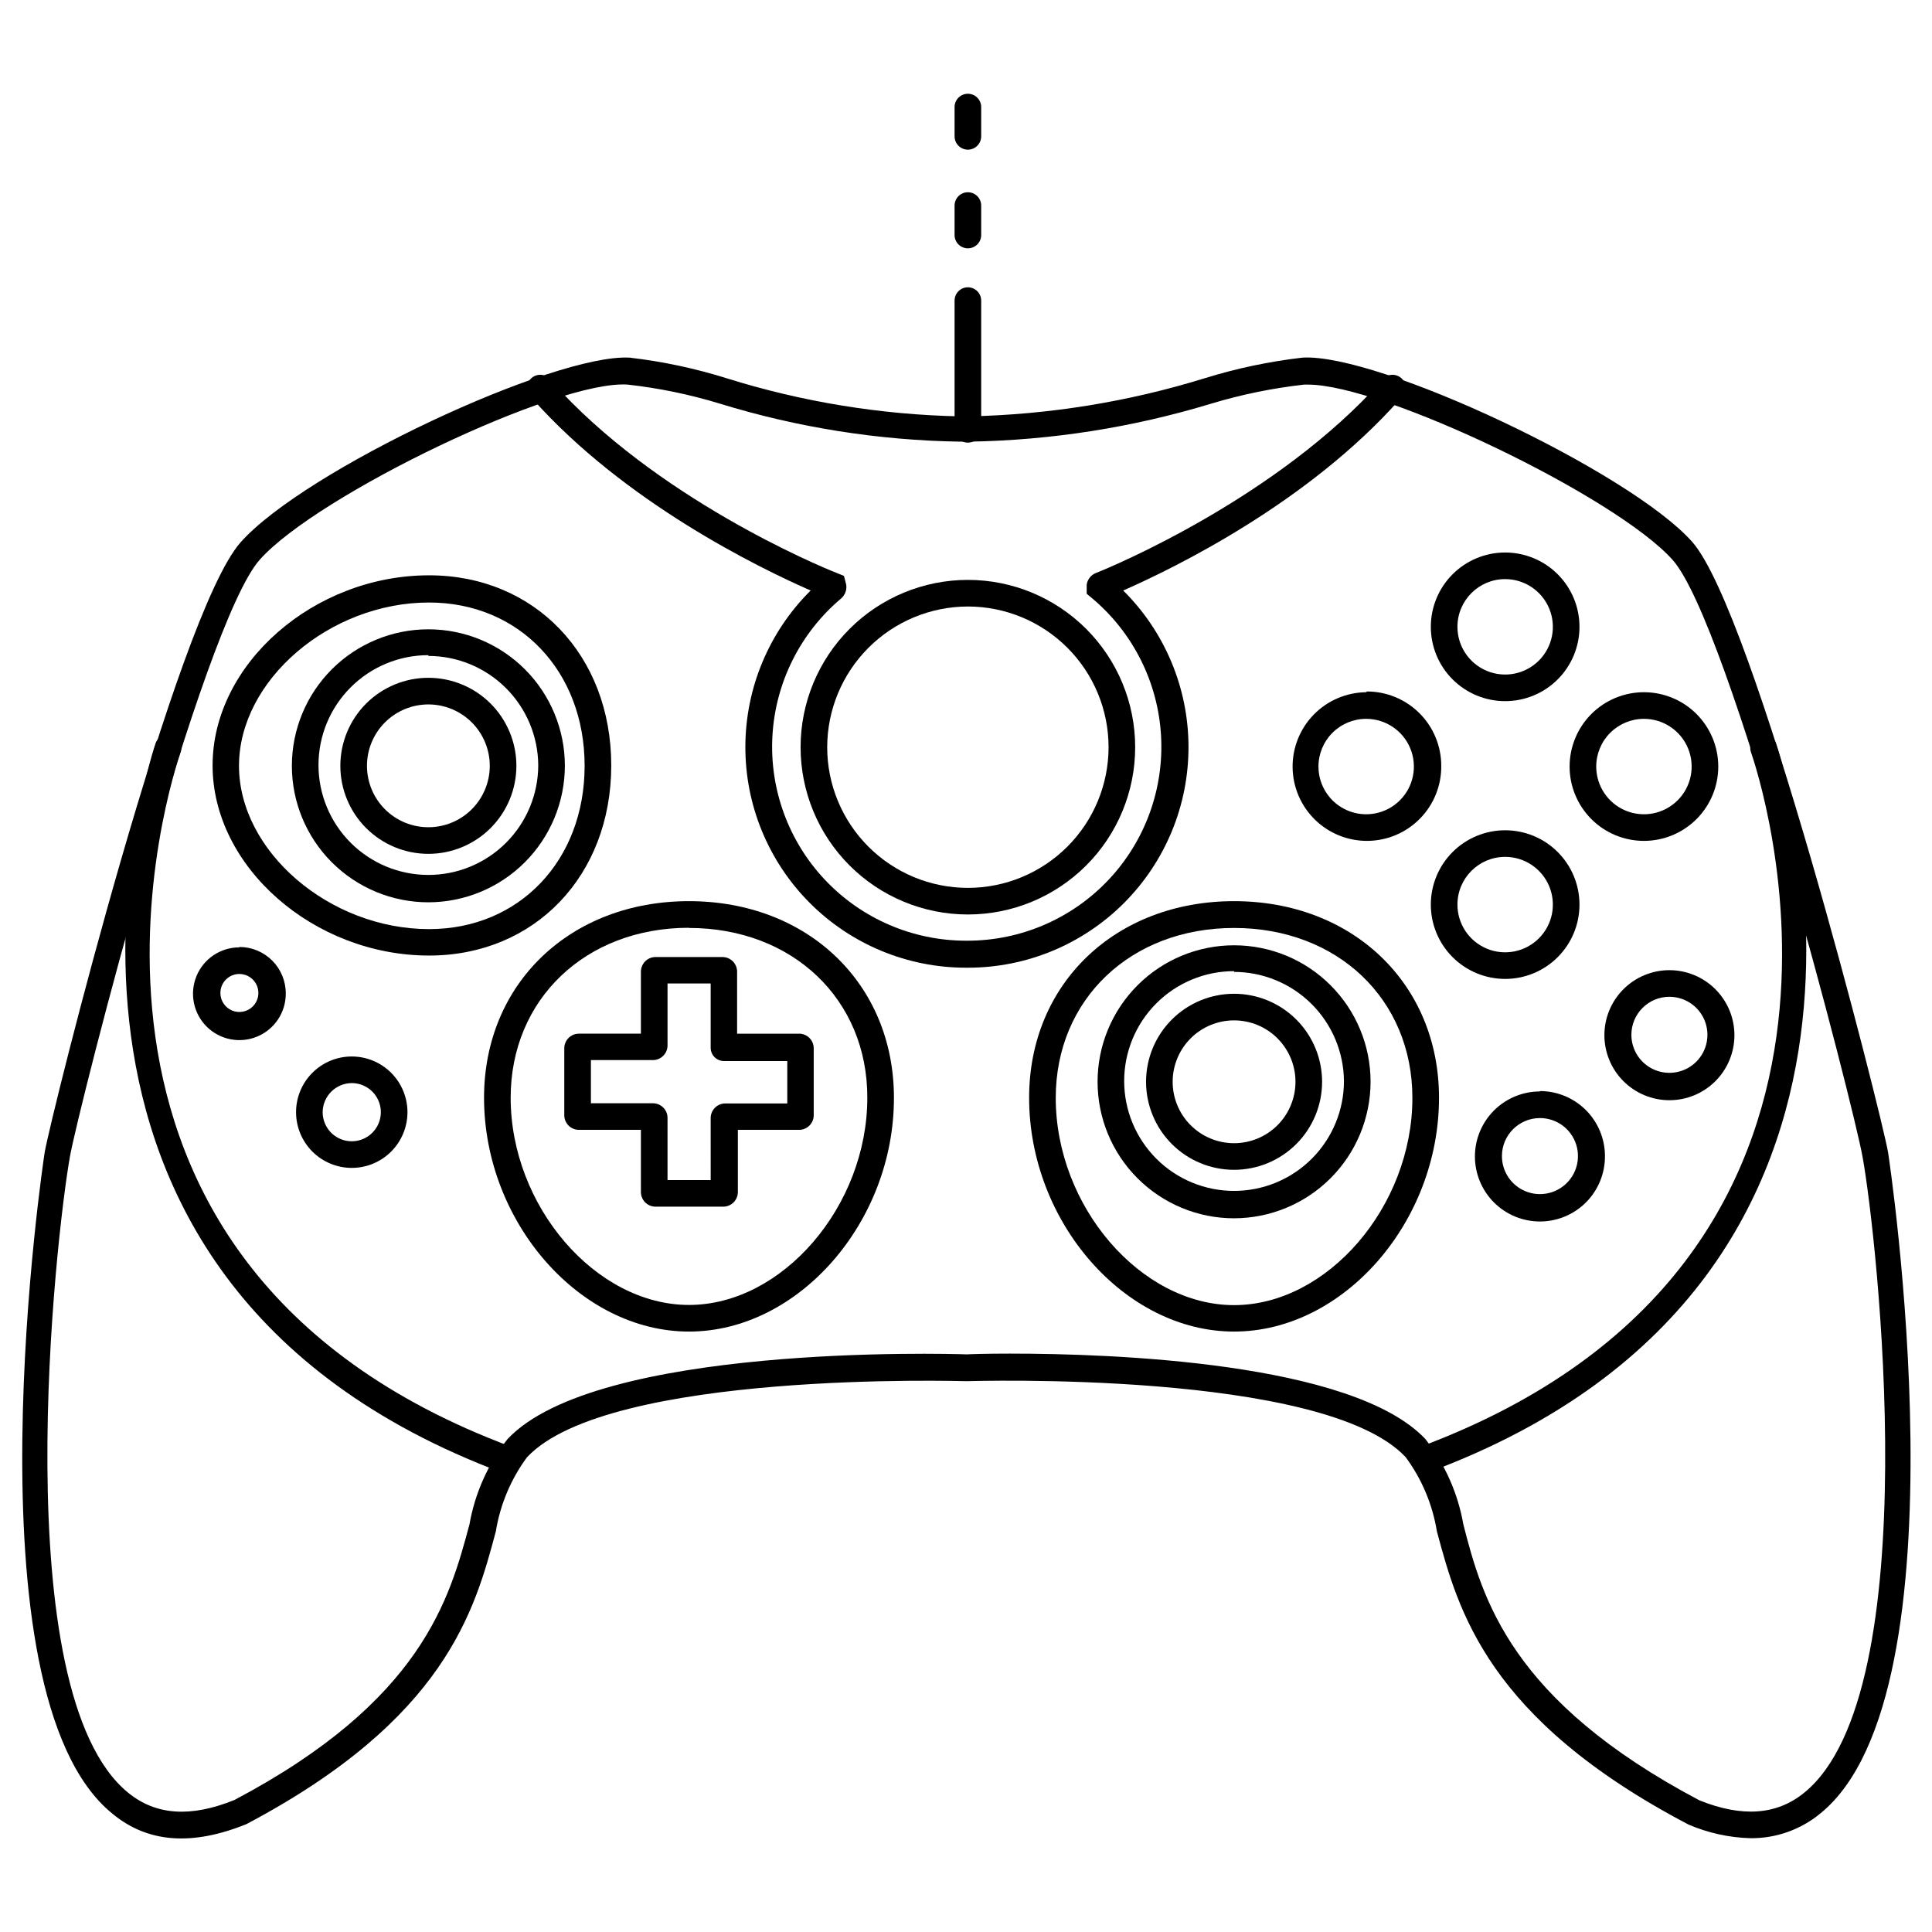 <?xml version="1.0" encoding="UTF-8"?>
<!-- Uploaded to: SVG Repo, www.svgrepo.com, Generator: SVG Repo Mixer Tools -->
<svg fill="#000000" width="800px" height="800px" version="1.1" viewBox="144 144 512 512" xmlns="http://www.w3.org/2000/svg">
 <g>
  <path d="m326.59 496.88c-28.918 0-54.312-28.969-54.312-61.969 0-30.23 22.824-52.094 54.312-52.094s54.312 21.914 54.312 52.094c0.047 32.996-25.344 61.969-54.312 61.969zm0-107.01c-27.406 0-47.258 18.941-47.258 45.039 0 28.719 22.52 54.914 47.258 54.914s47.258-26.148 47.258-54.914c0.051-26.098-19.852-44.992-47.258-44.992z"/>
  <path d="m257.72 397.23c-30.582 0-57.383-23.527-57.383-50.383 0-26.852 26.801-50.383 57.383-50.383 27.961 0 48.266 21.16 48.266 50.383s-20.305 50.383-48.266 50.383zm0-93.559c-26.348 0-50.383 20.605-50.383 43.277 0 22.672 23.98 43.277 50.383 43.277 23.879 0 41.211-18.188 41.211-43.277 0-25.086-17.332-43.273-41.211-43.273z"/>
  <path d="m471.04 496.88c-28.918 0-54.312-28.969-54.312-61.969 0-30.23 22.871-52.094 54.312-52.094 31.438 0 54.312 21.914 54.312 52.094 0 32.996-25.344 61.969-54.312 61.969zm0-106.96c-27.406 0-47.258 18.941-47.258 45.039 0 28.719 22.52 54.914 47.258 54.914 24.738 0 47.258-26.148 47.258-54.914 0-26.145-19.852-45.039-47.258-45.039z"/>
  <path d="m335.46 463.78h-17.734c-2.144 0-3.879-1.738-3.879-3.879v-16.477h-16.426c-2.141 0-3.879-1.734-3.879-3.879v-17.734c0-2.141 1.738-3.879 3.879-3.879h16.426v-16.422c0-2.144 1.734-3.883 3.879-3.883h17.734c2.141 0 3.879 1.738 3.879 3.883v16.426h16.426v-0.004c2.141 0 3.879 1.738 3.879 3.879v17.734c0 2.144-1.738 3.879-3.879 3.879h-16.223v16.426c0.016 1.074-0.418 2.106-1.191 2.848-0.773 0.746-1.82 1.137-2.891 1.082zm-14.559-7.055h11.438l-0.004-16.422c0-2.144 1.738-3.879 3.879-3.879h16.426v-11.238h-16.777c-1.949 0-3.527-1.578-3.527-3.523v-17.031h-11.434v16.426c0 2.141-1.738 3.879-3.883 3.879h-16.422v11.438h16.426-0.004c2.144 0 3.883 1.734 3.883 3.879z"/>
  <path d="m471.04 466.86c-9.594 0-18.793-3.812-25.578-10.598-6.785-6.781-10.594-15.984-10.594-25.578s3.809-18.793 10.594-25.578c6.785-6.785 15.984-10.594 25.578-10.594s18.797 3.809 25.578 10.594c6.785 6.785 10.598 15.984 10.598 25.578-0.016 9.59-3.832 18.785-10.613 25.566-6.777 6.777-15.973 10.594-25.562 10.609zm0-65.496c-7.723 0-15.129 3.066-20.59 8.527-5.461 5.461-8.531 12.867-8.531 20.594 0 7.723 3.07 15.129 8.531 20.59 5.461 5.461 12.867 8.527 20.59 8.527s15.129-3.066 20.59-8.527c5.461-5.461 8.531-12.867 8.531-20.59-0.066-7.684-3.164-15.031-8.613-20.449-5.453-5.414-12.824-8.457-20.508-8.473z"/>
  <path d="m471.04 414.41c4.316 0 8.457 1.715 11.508 4.766 3.051 3.055 4.766 7.191 4.766 11.508 0 4.316-1.715 8.457-4.766 11.508s-7.191 4.766-11.508 4.766-8.453-1.715-11.508-4.766c-3.051-3.051-4.766-7.191-4.766-11.508 0-4.316 1.715-8.453 4.766-11.508 3.055-3.051 7.191-4.766 11.508-4.766m0-7.055v0.004c-6.188 0-12.121 2.457-16.492 6.832-4.375 4.375-6.832 10.305-6.832 16.492s2.457 12.121 6.832 16.496c4.371 4.375 10.305 6.832 16.492 6.832s12.121-2.457 16.496-6.832 6.832-10.309 6.832-16.496-2.457-12.117-6.832-16.492-10.309-6.832-16.496-6.832z"/>
  <path d="m257.52 383.12c-9.594 0-18.793-3.812-25.578-10.594-6.781-6.785-10.594-15.984-10.594-25.578s3.812-18.797 10.594-25.582c6.785-6.781 15.984-10.594 25.578-10.594s18.797 3.812 25.582 10.594c6.781 6.785 10.594 15.988 10.594 25.582-0.016 9.586-3.828 18.781-10.609 25.562s-15.977 10.598-25.566 10.609zm0-65.496c-7.723 0-15.129 3.07-20.59 8.531-5.461 5.461-8.527 12.867-8.527 20.59s3.066 15.129 8.527 20.59c5.461 5.461 12.867 8.531 20.59 8.531 7.727 0 15.133-3.07 20.594-8.531 5.461-5.461 8.527-12.867 8.527-20.59-0.066-7.684-3.16-15.031-8.613-20.445-5.453-5.418-12.82-8.461-20.508-8.473z"/>
  <path d="m257.52 330.68c4.316 0 8.457 1.715 11.508 4.766 3.051 3.051 4.766 7.191 4.766 11.508 0 4.312-1.715 8.453-4.766 11.504-3.051 3.055-7.191 4.766-11.508 4.766-4.312 0-8.453-1.711-11.504-4.766-3.055-3.051-4.766-7.191-4.766-11.504 0-4.316 1.711-8.457 4.766-11.508 3.051-3.051 7.191-4.766 11.504-4.766m0-7.055c-6.184 0-12.117 2.457-16.492 6.832s-6.832 10.309-6.832 16.496c0 6.184 2.457 12.117 6.832 16.492s10.309 6.832 16.492 6.832c6.188 0 12.121-2.457 16.496-6.832s6.832-10.309 6.832-16.492c0-6.188-2.457-12.121-6.832-16.496s-10.309-6.832-16.496-6.832z"/>
  <path d="m400.5 304.73c9.887 0 19.367 3.93 26.359 10.922 6.992 6.992 10.922 16.473 10.922 26.363 0 9.887-3.93 19.367-10.922 26.359-6.992 6.992-16.473 10.922-26.359 10.922-9.891 0-19.371-3.93-26.363-10.922-6.992-6.992-10.922-16.473-10.922-26.359 0.016-9.887 3.945-19.359 10.938-26.348 6.988-6.992 16.461-10.922 26.348-10.938m0-7.055v0.004c-11.762 0-23.035 4.672-31.352 12.984-8.312 8.316-12.984 19.59-12.984 31.352 0 11.758 4.672 23.035 12.984 31.348 8.316 8.316 19.59 12.984 31.352 12.984 11.758 0 23.035-4.668 31.348-12.984 8.316-8.312 12.984-19.59 12.984-31.348 0-11.762-4.668-23.035-12.984-31.352-8.312-8.312-19.59-12.984-31.348-12.984z"/>
  <path d="m506.05 334.5c5.113 0 9.727 3.082 11.684 7.805 1.957 4.727 0.875 10.164-2.742 13.781-3.617 3.617-9.055 4.699-13.781 2.742-4.727-1.957-7.805-6.57-7.805-11.684 0-3.352 1.332-6.57 3.703-8.941 2.371-2.371 5.586-3.703 8.941-3.703m0-7.055c-5.223 0.055-10.215 2.18-13.871 5.914-3.656 3.731-5.68 8.762-5.625 13.988 0.055 5.223 2.18 10.211 5.914 13.867 3.731 3.656 8.762 5.68 13.984 5.629 5.227-0.055 10.215-2.18 13.871-5.914 3.656-3.731 5.68-8.762 5.625-13.984 0-5.227-2.074-10.238-5.769-13.93-3.691-3.695-8.703-5.769-13.93-5.769z"/>
  <path d="m542.88 297.47c5.113 0 9.727 3.082 11.684 7.809 1.957 4.723 0.875 10.164-2.742 13.781-3.617 3.613-9.055 4.695-13.781 2.738-4.727-1.957-7.805-6.566-7.805-11.684 0-6.981 5.66-12.645 12.645-12.645m0-7.055v0.004c-5.223 0-10.234 2.074-13.93 5.769-3.695 3.691-5.769 8.703-5.769 13.926 0 5.227 2.074 10.238 5.769 13.93 3.695 3.695 8.707 5.769 13.93 5.769s10.234-2.074 13.93-5.769c3.695-3.691 5.769-8.703 5.769-13.93 0-5.223-2.074-10.234-5.769-13.926-3.695-3.695-8.707-5.769-13.93-5.769z"/>
  <path d="m542.88 371.08c5.113 0 9.727 3.082 11.684 7.809 1.957 4.727 0.875 10.164-2.742 13.781-3.617 3.617-9.055 4.699-13.781 2.742-4.727-1.957-7.805-6.57-7.805-11.684 0-6.984 5.66-12.648 12.645-12.648m0-7.055v0.004c-5.223 0-10.234 2.074-13.93 5.769-3.695 3.695-5.769 8.703-5.769 13.93 0 5.223 2.074 10.234 5.769 13.93 3.695 3.691 8.707 5.769 13.93 5.769s10.234-2.078 13.93-5.769c3.695-3.695 5.769-8.707 5.769-13.93 0-5.227-2.074-10.234-5.769-13.93-3.695-3.695-8.707-5.769-13.93-5.769z"/>
  <path d="m552.1 440.3c4.078 0 7.75 2.453 9.309 6.219 1.562 3.766 0.699 8.098-2.184 10.98-2.883 2.883-7.215 3.746-10.98 2.184-3.766-1.559-6.219-5.234-6.219-9.309 0-5.562 4.512-10.074 10.074-10.074m0-7.055c-4.574 0-8.961 1.82-12.195 5.059-3.231 3.238-5.043 7.629-5.035 12.207 0.012 4.574 1.84 8.957 5.082 12.184 3.246 3.227 7.641 5.027 12.219 5.012 4.574-0.02 8.953-1.855 12.176-5.106 3.219-3.254 5.012-7.652 4.984-12.227 0-4.57-1.816-8.953-5.047-12.184-3.231-3.231-7.613-5.047-12.184-5.047z"/>
  <path d="m586.41 408.16c4.078 0 7.75 2.453 9.312 6.219 1.559 3.766 0.695 8.102-2.188 10.984-2.879 2.879-7.215 3.742-10.98 2.184-3.766-1.562-6.219-5.234-6.219-9.309 0-5.566 4.512-10.078 10.074-10.078m0-7.055c-4.566 0-8.949 1.816-12.184 5.047-3.231 3.234-5.043 7.613-5.043 12.184 0 4.57 1.812 8.953 5.043 12.184 3.234 3.234 7.617 5.047 12.184 5.047 4.57 0 8.953-1.812 12.184-5.047 3.234-3.231 5.047-7.613 5.047-12.184 0-4.57-1.812-8.949-5.047-12.184-3.231-3.231-7.613-5.047-12.184-5.047z"/>
  <path d="m207.44 402.11c2.039 0 3.875 1.23 4.656 3.113 0.777 1.879 0.348 4.047-1.094 5.488s-3.606 1.871-5.488 1.094c-1.883-0.781-3.109-2.617-3.109-4.656 0-2.781 2.254-5.039 5.035-5.039m0-7.055v0.004c-4.973 0-9.453 2.992-11.355 7.586-1.902 4.594-0.852 9.883 2.664 13.398s8.805 4.566 13.398 2.664c4.594-1.902 7.586-6.387 7.586-11.355 0.027-3.277-1.254-6.434-3.562-8.758-2.309-2.328-5.453-3.637-8.73-3.637z"/>
  <path d="m237.22 431.03c3.117 0 5.926 1.879 7.121 4.762 1.191 2.879 0.531 6.195-1.672 8.398-2.203 2.207-5.519 2.863-8.398 1.672-2.883-1.195-4.762-4.004-4.762-7.121 0.027-4.246 3.465-7.68 7.711-7.711m0-7.055v0.004c-3.918 0-7.672 1.555-10.438 4.324-2.769 2.766-4.324 6.523-4.324 10.438 0 3.914 1.555 7.668 4.324 10.438 2.766 2.769 6.519 4.324 10.438 4.324 3.914 0 7.668-1.555 10.438-4.324 2.769-2.769 4.324-6.523 4.324-10.438 0-3.914-1.555-7.672-4.324-10.438-2.769-2.769-6.523-4.324-10.438-4.324z"/>
  <path d="m579.66 334.5c5.117 0 9.727 3.082 11.684 7.805 1.957 4.727 0.875 10.164-2.742 13.781-3.617 3.617-9.055 4.699-13.781 2.742-4.723-1.957-7.805-6.57-7.805-11.684 0-3.352 1.332-6.57 3.703-8.941 2.371-2.371 5.59-3.703 8.941-3.703m0-7.055c-5.223 0-10.234 2.074-13.93 5.769-3.691 3.695-5.769 8.707-5.769 13.93 0 5.227 2.078 10.234 5.769 13.93 3.695 3.695 8.707 5.769 13.93 5.769 5.227 0 10.234-2.074 13.93-5.769 3.695-3.695 5.769-8.703 5.769-13.93 0-5.223-2.074-10.234-5.769-13.93-3.695-3.695-8.703-5.769-13.93-5.769z"/>
  <path d="m607.87 631.14c-5.656-0.156-11.23-1.387-16.426-3.625-53.352-28.012-61.012-56.73-66.652-77.688-1.156-7.113-3.988-13.848-8.262-19.648-21.613-23.176-115.42-20.152-116.43-20.152-0.957 0-94.816-2.922-116.43 20.152h-0.004c-4.277 5.801-7.109 12.535-8.262 19.648-5.594 20.957-13.301 49.676-66.102 77.586-14.309 5.793-26.148 5.039-35.57-2.82-39.398-32.043-18.137-173.81-17.887-175.23 1.965-10.934 34.863-142.48 51.941-161.67 17.086-19.195 83.035-49.977 103.04-48.918 8.754 1.012 17.391 2.848 25.797 5.488 19.992 6.25 40.77 9.641 61.715 10.078h2.57c21.121-0.457 42.082-3.848 62.27-10.078 8.477-2.633 17.18-4.473 25.996-5.488 20.152-1.211 86.707 30.23 103.23 48.77 16.527 18.539 49.98 150.84 51.945 161.77 0.25 1.41 21.562 143.13-17.887 175.23-5.223 4.328-11.809 6.668-18.59 6.598zm-196.13-128.42c26.852 0 90.688 2.215 109.98 22.621 5.172 6.594 8.633 14.363 10.078 22.621 5.039 19.699 12.496 46.703 62.574 73.152 11.285 4.535 20.504 3.93 27.809-2.066 32.695-26.602 19.246-147.36 15.418-168.47-2.621-14.359-35.266-141.42-50.383-158.25-15.113-16.828-76.781-46.402-96.531-46.402h-1.109c-8.328 0.934-16.559 2.621-24.586 5.039-20.789 6.32-42.355 9.711-64.082 10.074h-2.57c-21.562-0.344-42.969-3.734-63.582-10.074-7.953-2.43-16.117-4.117-24.383-5.039-18.539-1.359-82.223 29.172-97.539 46.402-15.316 17.23-47.66 143.94-50.277 158.04-3.832 21.363-17.281 142.12 15.414 168.73 7.356 5.996 16.574 6.602 28.164 1.914 49.777-26.301 56.98-53.305 62.27-73.004v0.004c1.445-8.258 4.906-16.027 10.078-22.621 23.578-25.191 116.28-22.672 121.72-22.469 0.855-0.055 5.141-0.203 11.539-0.203z"/>
  <path d="m400.5 400.45h-0.504c-15.535 0.008-30.434-6.172-41.402-17.168-10.973-11-17.113-25.91-17.066-41.445 0.043-15.535 6.273-30.41 17.305-41.344-13.805-6.047-49.223-23.328-73.656-50.734-0.883-0.605-1.445-1.578-1.527-2.648-0.078-1.066 0.332-2.113 1.117-2.844 0.785-0.73 1.859-1.062 2.918-0.906 1.062 0.156 1.992 0.789 2.531 1.715 27.355 30.73 70.535 48.82 75.57 50.785l1.863 0.754 0.605 2.316c0.215 1.379-0.301 2.769-1.359 3.68-10.805 9.102-17.383 22.254-18.191 36.359-0.809 14.105 4.227 27.918 13.922 38.195 9.695 10.277 23.191 16.113 37.32 16.129h0.504c14.125-0.016 27.625-5.852 37.32-16.129 9.691-10.277 14.727-24.09 13.918-38.195-0.805-14.105-7.387-27.258-18.191-36.359l-1.512-1.258v-2.418l0.004-0.004c0.203-1.379 1.121-2.551 2.418-3.074 5.039-1.965 48.113-20.152 75.57-50.785v0.004c0.539-0.926 1.469-1.559 2.531-1.715 1.059-0.156 2.133 0.176 2.918 0.906 0.785 0.73 1.195 1.777 1.117 2.844-0.082 1.07-0.645 2.043-1.527 2.648-24.336 27.457-59.602 44.688-73.355 50.734 11.035 10.934 17.262 25.809 17.305 41.344 0.047 15.535-6.094 30.445-17.066 41.445-10.969 10.996-25.867 17.176-41.398 17.168z"/>
  <path d="m278.53 534.36c-0.402 0.07-0.809 0.07-1.211 0-139.71-52.195-92.551-192.1-92.047-193.51 0.715-1.73 2.656-2.602 4.422-1.988 1.77 0.617 2.746 2.508 2.231 4.305-1.914 5.492-45.344 134.82 87.812 184.34 1.625 0.574 2.598 2.242 2.301 3.938-0.301 1.699-1.785 2.934-3.508 2.914z"/>
  <path d="m521.37 534.36c-1.727 0.02-3.207-1.215-3.508-2.914-0.301-1.695 0.672-3.363 2.297-3.938 133.26-49.574 89.727-178.9 87.812-184.34h0.004c-0.52-1.797 0.461-3.688 2.227-4.305 1.77-0.613 3.711 0.258 4.422 1.988 0.504 1.41 47.66 141.37-91.996 193.31-0.402 0.141-0.832 0.211-1.258 0.199z"/>
  <path d="m400.5 261.3c-1.949 0-3.527-1.578-3.527-3.527v-34.109c0-1.945 1.578-3.527 3.527-3.527 1.945 0 3.523 1.582 3.523 3.527v33.906c0.059 0.973-0.289 1.922-0.957 2.625-0.668 0.707-1.598 1.105-2.566 1.105z"/>
  <path d="m400.5 183.66c-1.949 0-3.527-1.582-3.527-3.527v-7.758c0-1.949 1.578-3.527 3.527-3.527 1.945 0 3.523 1.578 3.523 3.527v7.758c0 1.945-1.578 3.527-3.523 3.527z"/>
  <path d="m400.5 209.81c-1.949 0-3.527-1.578-3.527-3.523v-7.809c0-1.949 1.578-3.527 3.527-3.527 1.945 0 3.523 1.578 3.523 3.527v7.758c0.016 0.941-0.352 1.852-1.012 2.523-0.664 0.676-1.57 1.051-2.512 1.051z"/>
 </g>
</svg>
